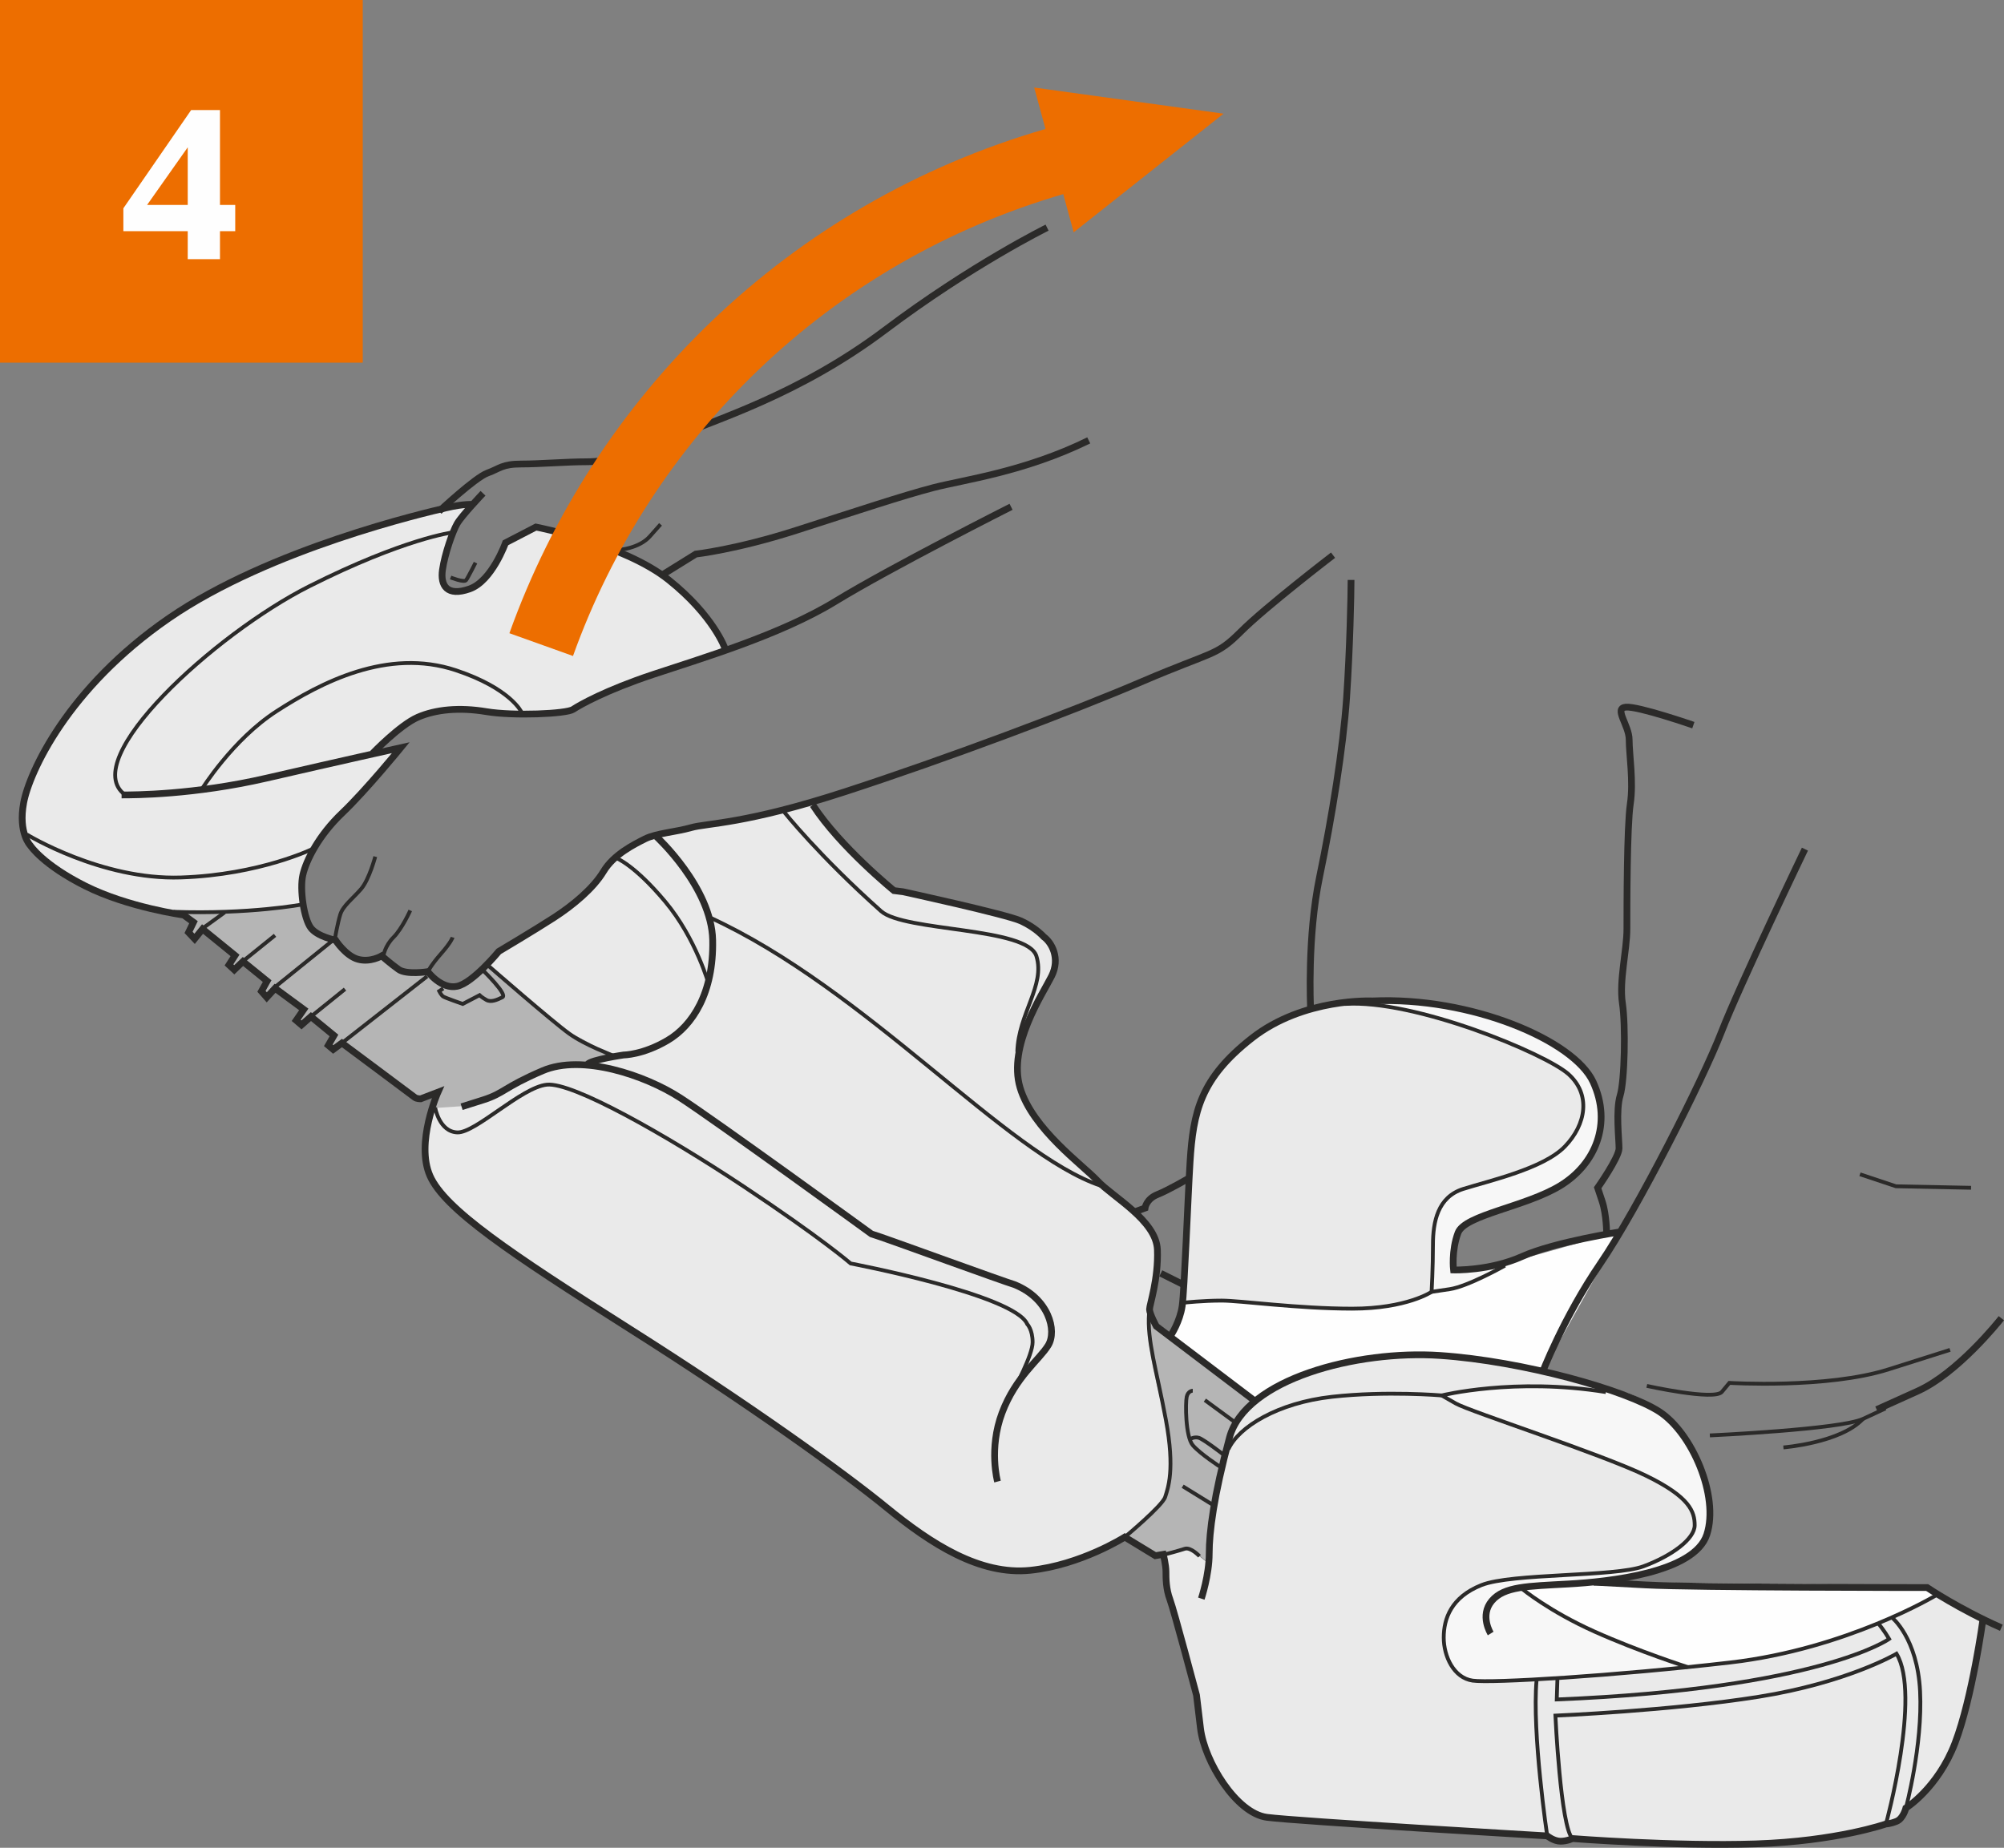 <?xml version="1.0" encoding="UTF-8"?>
<!DOCTYPE svg PUBLIC "-//W3C//DTD SVG 1.1//EN" "http://www.w3.org/Graphics/SVG/1.1/DTD/svg11.dtd">
<!-- Creator: CorelDRAW 2018 (64-Bit) -->
<svg xmlns="http://www.w3.org/2000/svg" xml:space="preserve" width="40.053mm" height="36.941mm" version="1.1" style="shape-rendering:geometricPrecision; text-rendering:geometricPrecision; image-rendering:optimizeQuality; fill-rule:evenodd; clip-rule:evenodd"
viewBox="0 0 12153.23 11208.93"
 xmlns:xlink="http://www.w3.org/1999/xlink">
 <rect x="0" y="0" width="12153.23" height="11208.93" fill="#808080" stroke="none"/>
 <defs>
  <style type="text/css">
   <![CDATA[
    .str0 {stroke:#2B2A29;stroke-width:40.99;stroke-miterlimit:4}
    .str2 {stroke:#ED6E00;stroke-width:409.66;stroke-miterlimit:4}
    .str1 {stroke:#2B2A29;stroke-width:23.12;stroke-miterlimit:4}
    .fil5 {fill:none;fill-rule:nonzero}
    .fil1 {fill:#FEFEFE;fill-rule:nonzero}
    .fil4 {fill:#F7F7F7;fill-rule:nonzero}
    .fil2 {fill:#EAEAEA;fill-rule:nonzero}
    .fil3 {fill:#B5B5B5;fill-rule:nonzero}
    .fil0 {fill:#ED6E00;fill-rule:nonzero}
   ]]>
  </style>
 </defs>
 <g id="Слой_x0020_1">
  <polygon class="fil0" points="-0,2199.85 2199.85,2199.85 2199.85,0 -0,0 "/>
  <path class="fil1" d="M1334.02 1571.97l0 -169.68 92.48 0 0 -159.12 -92.48 0 0 -575.66 -174.77 0 -411.08 596.05 0 138.73 390.33 0 0 169.68 195.53 0zm-195.53 -678.34l0 349.55 -246.5 0 246.5 -349.55z"/>
  <path class="fil2" d="M6952.23 7427.22c0,0 -146.43,-132.2 -278.64,-253.61 -132.2,-121.49 -385.78,-360.84 -453.66,-485.85 -67.97,-125.04 -49.97,-350.16 21.42,-489.4 71.4,-139.36 153.6,-307.22 153.6,-307.22 0,0 35.65,-79.53 -41.11,-184.42 -76.86,-104.93 -434.05,-205 -623.3,-240.74 -189.37,-35.65 -307.31,-64.24 -307.31,-64.24 0,0 -328.61,-260.77 -507.27,-532.33 0,0 -392.85,103.53 -585.86,128.56 -192.89,25.06 -357.2,60.81 -357.2,60.81 0,0 -207.24,96.46 -271.45,167.86 -64.36,71.49 -121.49,171.47 -167.98,210.76 -46.45,39.26 -510.79,328.73 -510.79,328.73l-67.88 85.63 450.14 385.87c0,0 271.45,139.27 246.5,139.27 -25.03,0 -125.13,14.35 -125.13,14.35l-53.52 64.33c0,0 -192.89,46.45 -403.65,149.95 -210.76,103.62 -432.23,107.26 -432.23,107.26 0,0 -67.88,139.27 -57.29,275 10.71,135.72 17.9,246.54 307.22,450.11 289.44,203.6 1196.84,789.55 1196.84,789.55 0,0 832.36,564.44 1050.19,728.74 217.95,164.34 689.48,585.86 1043.12,578.7 353.68,-7.19 653.83,-210.79 653.83,-210.79 0,0 228.63,-200.05 246.41,-275.09 17.87,-74.92 32.22,-235.7 -10.71,-442.94 -42.9,-207.24 -92.91,-421.52 -96.43,-503.75 -3.55,-82.08 -3.55,-117.85 -3.55,-117.85l3.55 -42.81c0,0 60.69,-235.82 57.17,-292.96 -3.64,-57.17 -75.04,-221.47 -75.04,-221.47z"/>
  <path class="fil2" d="M9770.75 8431.02c0,0 -771.56,-214.4 -1118.16,-225.08 -346.48,-10.62 -910.92,153.69 -1060.91,310.83 -150.08,157.15 -185.82,332.25 -214.4,510.82 -28.58,178.66 -57.17,450.11 -57.17,450.11l-107.14 -85.75 -153.6 35.77c0,0 25.03,128.65 14.23,160.76 -10.71,32.13 178.66,707.35 178.66,707.35 0,0 25.03,271.45 100.07,410.81 75.04,139.27 225.02,321.45 403.65,328.64 178.66,7.16 1607.47,107.14 1607.47,107.14 0,0 82.2,25.06 110.78,25.06 28.58,0 85.75,-10.71 85.75,-10.71 0,0 814.49,32.1 1053.84,32.1 239.34,0 818.13,-121.49 818.13,-121.49 0,0 67.85,0 96.43,-32.1 28.58,-32.13 35.65,-53.65 35.65,-53.65 0,0 253.7,-267.93 310.86,-439.39 57.17,-171.38 150.08,-710.87 150.08,-710.87l-339.44 -196.44 -1996.89 -35.74c0,0 485.88,-85.75 575.15,-164.31 89.27,-78.56 196.44,-382.26 -35.74,-696.64 -232.18,-314.38 -457.3,-307.22 -457.3,-307.22z"/>
  <path class="fil3" d="M7625.69 8495.01c0,0 -122.34,85.66 -171.16,220.2 -48.91,134.45 -122.34,770.49 -122.34,770.49 0,0 -103.92,-97.83 -140.64,-91.73 -36.62,6.1 -134.57,42.69 -134.57,42.69l-79.41 -18.3 -171.29 -85.63 244.59 -213.98c0,0 67.33,-220.08 36.71,-397.46 -30.62,-177.35 -97.83,-391.33 -116.12,-550.42 -18.42,-158.97 -12.32,-195.68 -12.32,-195.68 0,0 67.33,91.76 97.83,104.05 30.62,12.23 568.72,415.76 568.72,415.76z"/>
  <path class="fil3" d="M2629.9 6721.75l183.45 -12.32c0,0 140.67,-18.3 226.21,-79.41 85.63,-61.14 299.6,-177.38 446.34,-177.38 0,0 55.98,1.7 86.6,-10.5 30.52,-12.2 145.58,-31.89 145.58,-31.89 0,0 -232.06,-110.48 -323.79,-183.79 -91.76,-73.43 -446.49,-385.26 -446.49,-385.26 0,0 -146.65,152.87 -189.55,146.77 -42.72,-6.1 -158.97,-91.73 -158.97,-91.73 0,0 -110.05,18.3 -146.77,6.1 -36.59,-12.2 -140.55,-91.76 -140.55,-91.76 0,0 -61.23,36.71 -128.44,12.23 -67.24,-24.43 -158.97,-122.25 -158.97,-122.25 0,0 -67.33,-12.2 -110.14,-48.91 -42.69,-36.71 -85.63,-158.97 -85.63,-158.97 0,0 -678.65,48.91 -764.27,48.91l-85.66 0 158.97 24.4 30.62 36.71 -36.71 61.14 42.81 24.52 61.11 -61.14 171.29 158.97 -30.62 73.34 42.81 24.49 55.01 -36.71 146.77 116.15 -30.49 48.91 24.4 24.52 55.01 -30.62 171.29 122.34 -42.84 73.34 24.52 12.32 67.24 -42.94 134.54 110.14 -30.62 55.01 18.3 12.23 67.33 -18.33 458.57 342.45 128.47 -55.04 -36.71 103.95z"/>
  <path class="fil4" d="M10224.86 10110.46c0,0 -450.62,54.59 -880.85,75.16 -430.08,20.42 -501.81,54.59 -580.37,-170.74 -78.47,-225.33 170.74,-433.63 396.06,-436.97 225.33,-3.4 764.7,-54.68 839.83,-88.84 75.16,-34.14 279.94,-122.86 279.94,-262.77 0,-140.03 -279.94,-283.46 -494.98,-358.5 -215.16,-75.13 -706.68,-266.32 -798.87,-290.2 -92.27,-23.97 -235.58,-112.69 -235.58,-112.69 0,0 481.36,-119.46 1092.46,-10.16 0,0 297.06,129.62 361.93,232.06 64.84,102.44 204.75,433.63 163.88,566.77 -40.99,133.17 -129.75,283.34 -495.07,320.94 -365.36,37.56 -645.27,58.02 -645.27,58.02 0,0 85.32,71.7 273.18,180.9 187.76,109.26 723.71,297.03 723.71,297.03z"/>
  <path class="fil4" d="M8184.45 6080.85c0,0 345.97,13.71 660.02,131.99 314.08,118.37 646.45,241.26 714.63,350.55 68.27,109.2 81.99,282.16 -136.48,446.04 -218.47,163.88 -605.43,163.88 -687.45,304.98 -81.86,141.19 -59.08,518.95 -59.08,518.95 0,0 241.16,-13.71 455.14,-168.37 0,0 -204.87,40.99 -314.05,36.38 0,0 -31.92,-241.29 95.58,-300.45 127.5,-59.2 587.22,-163.79 691.94,-318.57 104.68,-154.78 204.75,-459.85 -59.2,-660.14 -264.07,-200.26 -787.52,-400.56 -1361.06,-341.36z"/>
  <path class="fil1" d="M7625.69 8495.01l-534.67 -381.38 85.75 -216.98c0,0 131.11,-30.28 504.39,10.07 373.37,40.36 804.42,55.01 994.94,-73.34 0,0 230.57,-11.77 455.17,-168.49l698.76 -196.96 -469.16 842.32c0,0 -433.75,-80.71 -751.56,-90.76 -317.81,-10.07 -681.01,61.75 -983.62,275.51z"/>
  <path class="fil1" d="M9228 9632.5l511.22 -35.96 1952.04 20.24 55.56 55.44c0,0 -731.44,423.68 -1538.53,433.75 0,0 -785.36,-260.98 -980.28,-473.47z"/>
  <path class="fil2" d="M4401.56 3940.59c0,0 -135.72,-282.16 -385.78,-453.75 -250.05,-171.38 -768.13,-292.87 -768.13,-292.87l-185.73 100.07c0,0 -82.11,214.31 -171.5,260.77 -89.27,46.45 -178.63,42.81 -196.41,-3.52 -17.87,-46.45 0,-193.01 24.94,-267.93 25.03,-75.04 142.88,-221.59 142.88,-221.59 0,0 -149.95,0 -364.36,64.33 -214.31,64.36 -725.1,228.66 -971.64,346.51 -246.5,117.85 -710.96,396.58 -932.43,642.99 -221.47,246.54 -478.69,682.41 -457.17,860.95 21.39,178.66 217.92,310.86 435.75,428.71 217.95,117.85 517.98,135.72 517.98,135.72 0,0 493.04,-14.23 746.61,-53.62 0,0 -28.58,-103.53 3.64,-210.67 32.13,-107.26 164.31,-253.7 196.44,-303.67 32.1,-50.1 389.42,-439.42 389.42,-439.42 0,0 -160.79,39.29 -157.15,28.58 3.55,-10.71 203.6,-221.47 342.87,-242.89 139.36,-21.39 653.71,35.65 750.13,14.26 96.55,-21.42 253.7,-107.17 253.7,-107.17l785.91 -285.8z"/>
  <path class="fil2" d="M7176.8 7896.68l8.89 -0.42 218.16 -10.92c0,0 368.97,49.67 613.65,53.31 293.54,4.49 498.84,-1.52 658.53,-105.23 0,0 21.97,-174.93 17.45,-295.02 -4.49,-119.98 31.16,-271.23 164.55,-324.64 133.36,-53.31 462.52,-97.86 631.52,-266.86 168.92,-168.92 155.66,-364.6 -75.67,-498.08 -231.21,-133.39 -751.53,-306.89 -1013.9,-346.82 -262.34,-40.02 -529.21,8.89 -782.69,177.9 -253.48,168.92 -346.91,360.2 -378.07,542.5l-62.42 1074.29z"/>
  <path class="fil5 str0" d="M9665.06 9598.03c0,0 24.18,0 314.17,16.17 290.08,16.05 1707.97,16.05 1707.97,16.05 0,0 192.83,130.41 449.95,243.77"/>
  <path class="fil5 str0" d="M12137.15 7996.33c-18.96,24 -266.38,333.19 -506.36,441.64l-249.75 112.69"/>
  <path class="fil5 str0" d="M9350.83 8333.19c0,0 128.99,-338.35 354.53,-668.69 225.54,-330.34 620.33,-1111.73 733.14,-1401.84 112.72,-289.96 507.48,-1111.73 507.48,-1111.73"/>
  <path class="fil5 str0" d="M12025.58 9823.6c0,0 -64.45,475.29 -169.13,749.32 -104.8,273.81 -298.12,394.76 -298.12,394.76 0,0 -16.17,64.45 -56.41,80.5 -40.26,16.17 -64.45,16.17 -64.45,16.17 0,0 -298.12,104.68 -789.55,120.86 -491.43,16.05 -1111.73,-32.35 -1111.73,-32.35 0,0 -32.22,16.17 -72.58,16.17 -40.23,0 -80.5,-32.22 -80.5,-32.22 0,0 -1514.65,-88.63 -1699.96,-112.81 -185.27,-24.18 -378.59,-338.35 -402.8,-539.71l-24.18 -201.45c0,0 -136.91,-515.65 -161.09,-580.06 -24.18,-64.45 -24.18,-128.9 -24.18,-169.13 0,-40.36 -16.17,-104.8 -16.17,-104.8l-48.28 8.13 -185.3 -112.81c0,0 -265.89,169.13 -572.02,201.35 -306.16,32.19 -604.16,-161.12 -870.05,-378.62 -265.89,-217.53 -837.83,-628.34 -1562.93,-1087.55 -725.1,-459.24 -1119.89,-725.13 -1208.52,-926.58 -88.51,-201.35 48.4,-507.48 48.4,-507.48l-104.8 40.23c0,0 -24.3,0.55 -35.74,-8.56 -11.47,-9.19 -441.97,-329.89 -441.97,-329.89l-52.68 38.96 -29.86 -25.15 34.35 -59.53 -139.7 -114.64 -57.26 50.43 -32.01 -27.43 45.82 -66.45 -174.17 -128.26 -50.31 54.92 -32.1 -36.59 34.38 -61.87 -146.56 -119.03 -52.68 50.31 -32.1 -29.77 36.59 -57.26 -196.96 -160.24 -48.06 59.5 -36.71 -38.96 29.89 -61.78 -59.62 -43.54c0,0 -335.38,-45.73 -594.84,-175.44 -259.49,-129.75 -334.62,-245.78 -334.62,-245.78 0,0 -75.04,-75.16 -40.99,-259.49 34.14,-184.3 266.32,-696.4 880.85,-1119.77 614.53,-423.34 1563.56,-641.81 1679.72,-669.12 116.03,-27.4 163.88,-20.54 163.88,-20.54"/>
  <path class="fil5 str0" d="M4397.19 3934.55c0,0 -68.3,-198.02 -341.36,-416.49 -273.18,-218.5 -805.72,-320.94 -805.72,-320.94l-184.42 95.61c0,0 -81.9,232.15 -218.47,279.91 -136.48,47.85 -177.48,-20.45 -163.88,-116.03 13.68,-95.61 61.44,-232.18 88.84,-279.91 27.28,-47.85 157.02,-184.45 157.02,-184.45"/>
  <path class="fil5 str0" d="M737.39 4822.2c75.13,0 436.94,0 880.85,-102.44 443.79,-102.44 812.46,-184.33 812.46,-184.33 0,0 -211.64,259.46 -355.07,396.06 -143.31,136.48 -218.47,286.77 -238.92,375.49 -20.54,88.75 6.86,266.32 47.76,320.94 40.99,54.59 150.29,75.13 150.29,75.13 0,0 61.44,95.58 136.48,116.03 75.13,20.45 143.43,-20.45 143.43,-20.45 0,0 54.59,47.76 102.44,81.9 47.73,34.14 177.48,13.71 177.48,13.71 0,0 81.99,109.17 177.6,88.72 95.58,-20.45 252.6,-211.61 252.6,-211.61 0,0 218.47,-129.75 334.5,-204.87 116.15,-75.16 239.04,-177.6 300.48,-279.94 61.44,-102.44 184.33,-163.88 252.6,-198.02 68.3,-34.14 184.33,-40.99 279.94,-68.3 95.58,-27.28 327.76,-20.42 935.44,-218.47 607.68,-198.02 1372.5,-484.79 1802.6,-669.24 430.2,-184.3 443.79,-150.17 594.08,-300.33 150.17,-150.2 559.82,-464.37 559.82,-464.37"/>
  <path class="fil5 str0" d="M3980.67 5074.83c0,0 334.62,307.22 341.39,628.13 6.83,320.91 -122.89,518.95 -273.09,607.8 -150.17,88.72 -266.32,88.72 -266.32,88.72 0,0 -198.78,29.01 -219.32,56.32"/>
  <path class="fil5 str0" d="M7606.33 8495.65l-594.08 -450.65c0,0 -40.9,-75.13 -40.9,-102.44 0,-27.28 54.62,-184.33 47.76,-361.81 -6.86,-177.57 -273.09,-321.03 -361.93,-416.61 -88.72,-95.58 -395.94,-314.05 -471.07,-566.68 -75.04,-252.6 136.57,-566.68 191.16,-675.98 54.71,-109.17 0,-204.75 -47.73,-238.92 0,0 -47.85,-54.71 -136.6,-95.58 -88.72,-40.99 -716.97,-177.6 -716.97,-177.6l-54.59 -6.83c0,0 -327.76,-266.23 -491.64,-518.95"/>
  <path class="fil5 str0" d="M9832.25 7471.46c0,0 -402.8,61.44 -600.82,150.2 -198.05,88.84 -416.52,81.99 -416.52,81.99 0,0 -13.68,-116.15 27.31,-225.33 40.99,-109.29 409.66,-157.02 621.27,-286.77 211.73,-129.75 314.17,-375.61 198.02,-628.25 -116.03,-252.6 -744.16,-518.92 -1338.24,-491.52 0,0 -416.49,-20.57 -730.56,225.33 -314.17,245.78 -356.65,449.26 -375.61,751.01 -13.59,218.47 -34.14,778.41 -47.73,873.99 -13.71,95.58 -68.3,177.48 -68.3,177.48"/>
  <path class="fil5 str0" d="M9743.5 7485.11c0,0 0,-116.03 -27.31,-198.05l-27.28 -81.86c0,0 129.75,-184.45 129.75,-239.04 0,-54.59 -20.57,-232.18 6.74,-320.91 27.4,-88.75 34.14,-423.34 13.68,-559.82 -20.42,-136.6 27.31,-320.94 27.31,-450.65 0,-129.75 0,-621.39 20.54,-757.99 20.45,-136.57 -6.86,-300.33 -6.86,-389.21 0,-88.72 -95.58,-191.16 -20.54,-198.02 75.16,-6.74 409.75,109.29 409.75,109.29"/>
  <line class="fil5 str0" x1="7176.16" y1="7792.36" x2="7039.59" y2= "7724.06" />
  <path class="fil5 str0" d="M6868.91 7355.4l75.13 -27.31c0,0 6.77,-54.59 75.04,-81.99 68.3,-27.31 184.45,-95.61 184.45,-95.61"/>
  <path class="fil5 str0" d="M7947.75 6119.51c0,-20.45 -20.45,-436.94 54.59,-798.87 75.13,-361.9 143.43,-785.24 163.88,-1085.6 20.54,-300.48 27.28,-635.11 27.28,-716.97"/>
  <path class="fil5 str0" d="M6131.49 3074.24c0,0 -730.56,368.76 -1065.18,573.54 -334.5,204.87 -819.29,348.18 -1106.06,443.79 -286.89,95.58 -443.92,184.42 -484.82,211.73 -40.99,27.28 -361.9,40.99 -525.78,13.59 -163.88,-27.31 -307.22,-13.59 -416.52,34.14 -109.29,47.85 -273.18,218.47 -273.18,218.47"/>
  <path class="fil5 str0" d="M6349.99 1380.9c0,0 -457.51,225.33 -983.2,621.39 -525.78,395.94 -1037.88,546.23 -1290.51,655.4 -252.6,109.29 -396.03,143.43 -518.92,143.43 -122.89,0 -279.91,13.59 -396.06,13.59 -116.03,0 -129.75,27.4 -204.78,54.71 -75.13,27.31 -293.6,232.06 -293.6,232.06"/>
  <path class="fil5 str0" d="M4021.66 3483.93l198.02 -122.89c0,0 245.78,-27.31 607.68,-143.43 361.93,-116.06 648.67,-211.64 833,-259.49 184.33,-47.73 553.09,-95.58 942.3,-286.77"/>
  <path class="fil5 str1" d="M3752.89 3335.71c0,0 122.43,-8.22 187.73,-81.56l65.21 -73.43"/>
  <path class="fil5 str1" d="M2883.78 3413.26c0,0 -44.85,89.69 -57.17,106.08 -12.2,16.26 -93.76,-16.39 -93.76,-16.39"/>
  <path class="fil5 str1" d="M2031 5694.19c0,0 16.26,-93.88 32.65,-146.86 16.26,-53.1 77.5,-97.95 126.53,-155.11 48.91,-57.17 85.63,-195.89 85.63,-195.89"/>
  <path class="fil5 str1" d="M2324.74 5800.27c0,0 8.16,-61.23 61.23,-114.21 53.1,-53.1 102.01,-163.24 102.01,-163.24"/>
  <path class="fil5 str1" d="M2594.61 5894.18c0,0 19.9,-40.87 81.14,-110.24 61.11,-69.36 69.24,-97.95 69.24,-97.95"/>
  <path class="fil5 str1" d="M1223.09 4788.34c0,0 187.64,-301.97 452.9,-473.35 265.23,-171.38 673.06,-387.72 1089.46,-248.87 330.55,110.14 396.7,252.94 396.7,252.94"/>
  <path class="fil5 str1" d="M2745.05 3229.6c0,0 -293.75,36.71 -869.08,326.49 -575.36,289.65 -1407.72,1052.65 -1118.07,1264.93"/>
  <path class="fil5 str1" d="M1835.13 5486.1c0,0 -322.42,61.23 -783.45,44.85"/>
  <path class="fil5 str1" d="M1900.4 5147.41c0,0 -322.3,159.18 -803.78,175.44 -481.48,16.35 -934.47,-261.19 -934.47,-261.19"/>
  <path class="fil5 str1" d="M2932.75 5890.05c0,0 146.86,142.79 114.33,159.18 -32.77,16.26 -69.49,32.62 -97.95,16.26 -28.58,-16.26 -40.9,-28.58 -40.9,-28.58l-102.01 53.1c0,0 -106.08,-36.71 -118.28,-44.97 -12.2,-8.13 -24.52,-32.56 -24.52,-32.56l24.52 -16.35"/>
  <path class="fil5 str1" d="M3731.8 6410.25c-20.36,-12.2 -178.87,-67.21 -280.79,-140.76 -102.01,-73.43 -485.64,-407.93 -485.64,-407.93"/>
  <path class="fil5 str1" d="M4299.7 5975.71c0,0 -77.5,-281.52 -265.26,-505.97 -187.64,-224.38 -297.78,-265.17 -297.78,-265.17"/>
  <line class="fil5 str1" x1="2073.48" y1="6327.08" x2="2590.06" y2= "5922.67" />
  <line class="fil5 str1" x1="1661.36" y1="5992.52" x2="2030.96" y2= "5694.19" />
  <line class="fil5 str1" x1="1220.69" y1="5637.51" x2="1361.88" y2= "5535.07" />
  <line class="fil5 str1" x1="1885.62" y1="6166.75" x2="2092.23" y2= "6000.2" />
  <line class="fil5 str1" x1="1461.28" y1="5840.32" x2="1667.88" y2= "5673.77" />
  <path class="fil5 str1" d="M7233.48 8436.18c0,0 -28.58,0 -36.71,36.75 -8.13,36.71 -8.13,240.71 36.71,293.81 44.85,53.01 171.38,134.57 171.38,134.57"/>
  <path class="fil5 str1" d="M7217.16 8729.99c0,0 24.49,-16.39 53.07,-8.13 28.58,8.13 155.02,106.08 155.02,106.08"/>
  <line class="fil5 str1" x1="7306.91" y1="8493.34" x2="7490.48" y2= "8628" />
  <line class="fil5 str1" x1="7172.28" y1="9015.6" x2="7364.08" y2= "9133.91" />
  <path class="fil5 str1" d="M7070.27 9427.72c0,0 77.5,-20.45 114.21,-32.65 36.71,-12.2 89.81,44.85 89.81,44.85"/>
  <path class="fil5 str1" d="M6821.15 9324.13c0,0 228.75,-190.22 245.02,-243.2 16.39,-53.1 61.23,-163.24 4.07,-469.28 -57.04,-306.04 -114.21,-477.41 -102.01,-644.72"/>
  <path class="fil5 str1" d="M2638.94 6718.38c0,0 24.52,146.86 134.66,150.93 110.14,4.07 387.6,-273.39 542.71,-289.65 155.11,-16.26 718.15,301.97 1191.5,616.14 473.23,314.17 651.04,468.52 651.04,468.52 0,0 994.64,189.58 1070.86,367.91 0,0 32.62,32.65 32.62,110.14 0,77.5 -110.14,281.64 -118.37,293.84"/>
  <path class="fil5 str1" d="M9126.75 7677.27c0,0 -224.48,126.53 -334.62,142.79l-110.14 16.39c0,0 8.13,-146.86 8.13,-285.71 0,-138.73 28.58,-289.65 183.7,-338.56 154.99,-49.03 485.55,-122.46 616.02,-257.12 130.6,-134.66 159.18,-318.24 20.45,-440.7 -138.73,-122.43 -930.31,-452.9 -1354.62,-424.31"/>
  <path class="fil5 str1" d="M8681.98 7836.42c0,0 -151.02,102.01 -481.45,102.01 -330.55,0 -677.37,-48.91 -791.58,-48.91 -114.33,0 -224.48,12.2 -224.48,12.2"/>
  <path class="fil5 str1" d="M11742.3 9676.68c0,0 -542.71,326.37 -1248.67,408.05 -705.83,81.56 -1448.5,126.53 -1562.71,110.14 -114.21,-16.26 -175.44,-146.86 -175.44,-261.19 0,-114.21 44.85,-244.81 228.45,-318.24 183.57,-73.43 807.94,-48.91 983.38,-114.21 175.44,-65.3 310.1,-167.31 310.1,-248.87 0,-81.68 -28.58,-171.38 -297.91,-301.97 -269.2,-130.6 -1064.85,-387.72 -1150.6,-436.63l-85.72 -48.91c0,0 440.67,-110.14 995.58,-20.45"/>
  <path class="fil5 str1" d="M8743.19 8464.82c0,0 -334.62,-28.58 -665.05,8.13 -330.55,36.71 -567.2,183.57 -628.43,318.24"/>
  <path class="fil5 str1" d="M10236.6 10113.28c0,0 -293.81,-93.76 -567.2,-216.22 -273.3,-122.46 -436.54,-257.12 -436.54,-257.12"/>
  <path class="fil5 str1" d="M11472.98 9811.34c0,0 154.99,122.46 171.38,448.83 16.39,326.49 -86.05,707.44 -86.05,707.44"/>
  <path class="fil5 str1" d="M11437.47 11064.32c0,0 215.04,-783.78 63.99,-1032.66 0,0 -297.78,175.44 -836.43,261.19 -538.52,85.63 -1232.25,114.21 -1232.25,114.21 0,0 31.25,675.67 103.38,745.89"/>
  <path class="fil5 str1" d="M9383.09 11136.81c0,0 -93.12,-623.64 -64.54,-945.94"/>
  <path class="fil5 str1" d="M11391.35 9848.06c0,0 36.71,44.85 65.3,93.88 0,0 -420.25,301.97 -2015.7,367.15l4.07 -126.41"/>
  <path class="fil5 str1" d="M9987.03 8406.93c0,0 409.66,90.97 455.26,36.38l45.48 -54.59c0,0 591.75,36.38 964.99,-81.99l373.25 -118.31"/>
  <path class="fil5 str1" d="M10369.41 8707.35c0,0 792.01,-36.41 928.58,-100.19l136.6 -63.69"/>
  <path class="fil5 str1" d="M10815.51 8780.17c0,0 345.97,-27.31 482.57,-172.98"/>
  <polyline class="fil5 str1" points="11953.51,7205.2 11498.34,7196.1 11279.78,7123.31 "/>
  <path class="fil5 str2" d="M3282.09 3910.19c491.22,-1371.56 1611.41,-2495.82 3117.72,-2931.9"/>
  <polygon class="fil0" points="6272.61,531.06 7420.21,689.57 6511.29,1409.24 6271.77,531.06 "/>
  <path class="fil5 str0" d="M9040.21 9909.05c0,0 -68.3,-109.29 6.86,-198.02 75.04,-88.75 218.47,-88.75 464.24,-102.47 245.87,-13.59 764.82,-68.27 839.86,-300.33 75.13,-232.18 -88.75,-614.53 -286.77,-744.28 -198.02,-129.75 -826.14,-307.31 -1331.41,-341.48 -505.33,-34.04 -1181.31,143.46 -1276.89,498.5 -95.61,355.07 -122.89,573.54 -122.89,703.29 0,129.72 -47.76,273.18 -47.76,273.18"/>
  <path class="fil5 str0" d="M6049.56 8987.26c0,0 -54.59,-198.02 27.31,-416.49 81.99,-218.5 225.33,-320.94 279.91,-409.66 54.68,-88.84 3.73,-285.16 -204.78,-368.76 -68.3,-20.45 -744.28,-266.32 -805.72,-286.77l-61.41 -20.45c0,0 -949.15,-689.69 -1160.79,-826.26 -211.61,-136.48 -594.08,-266.23 -833,-163.79 -239.01,102.35 -232.18,136.48 -361.9,177.51l-129.75 40.99"/>
  <path class="fil5 str1" d="M4755.99 4926.3c0,0 211.61,266.32 587.22,600.82 140.55,125.38 887.62,95.61 942.2,273.18 54.68,177.48 -109.2,348.21 -116.03,580.4"/>
  <path class="fil5 str1" d="M4300.79 5563.59c955.89,436.97 1802.57,1438.46 2376.11,1629.62"/>
 </g>
</svg>
